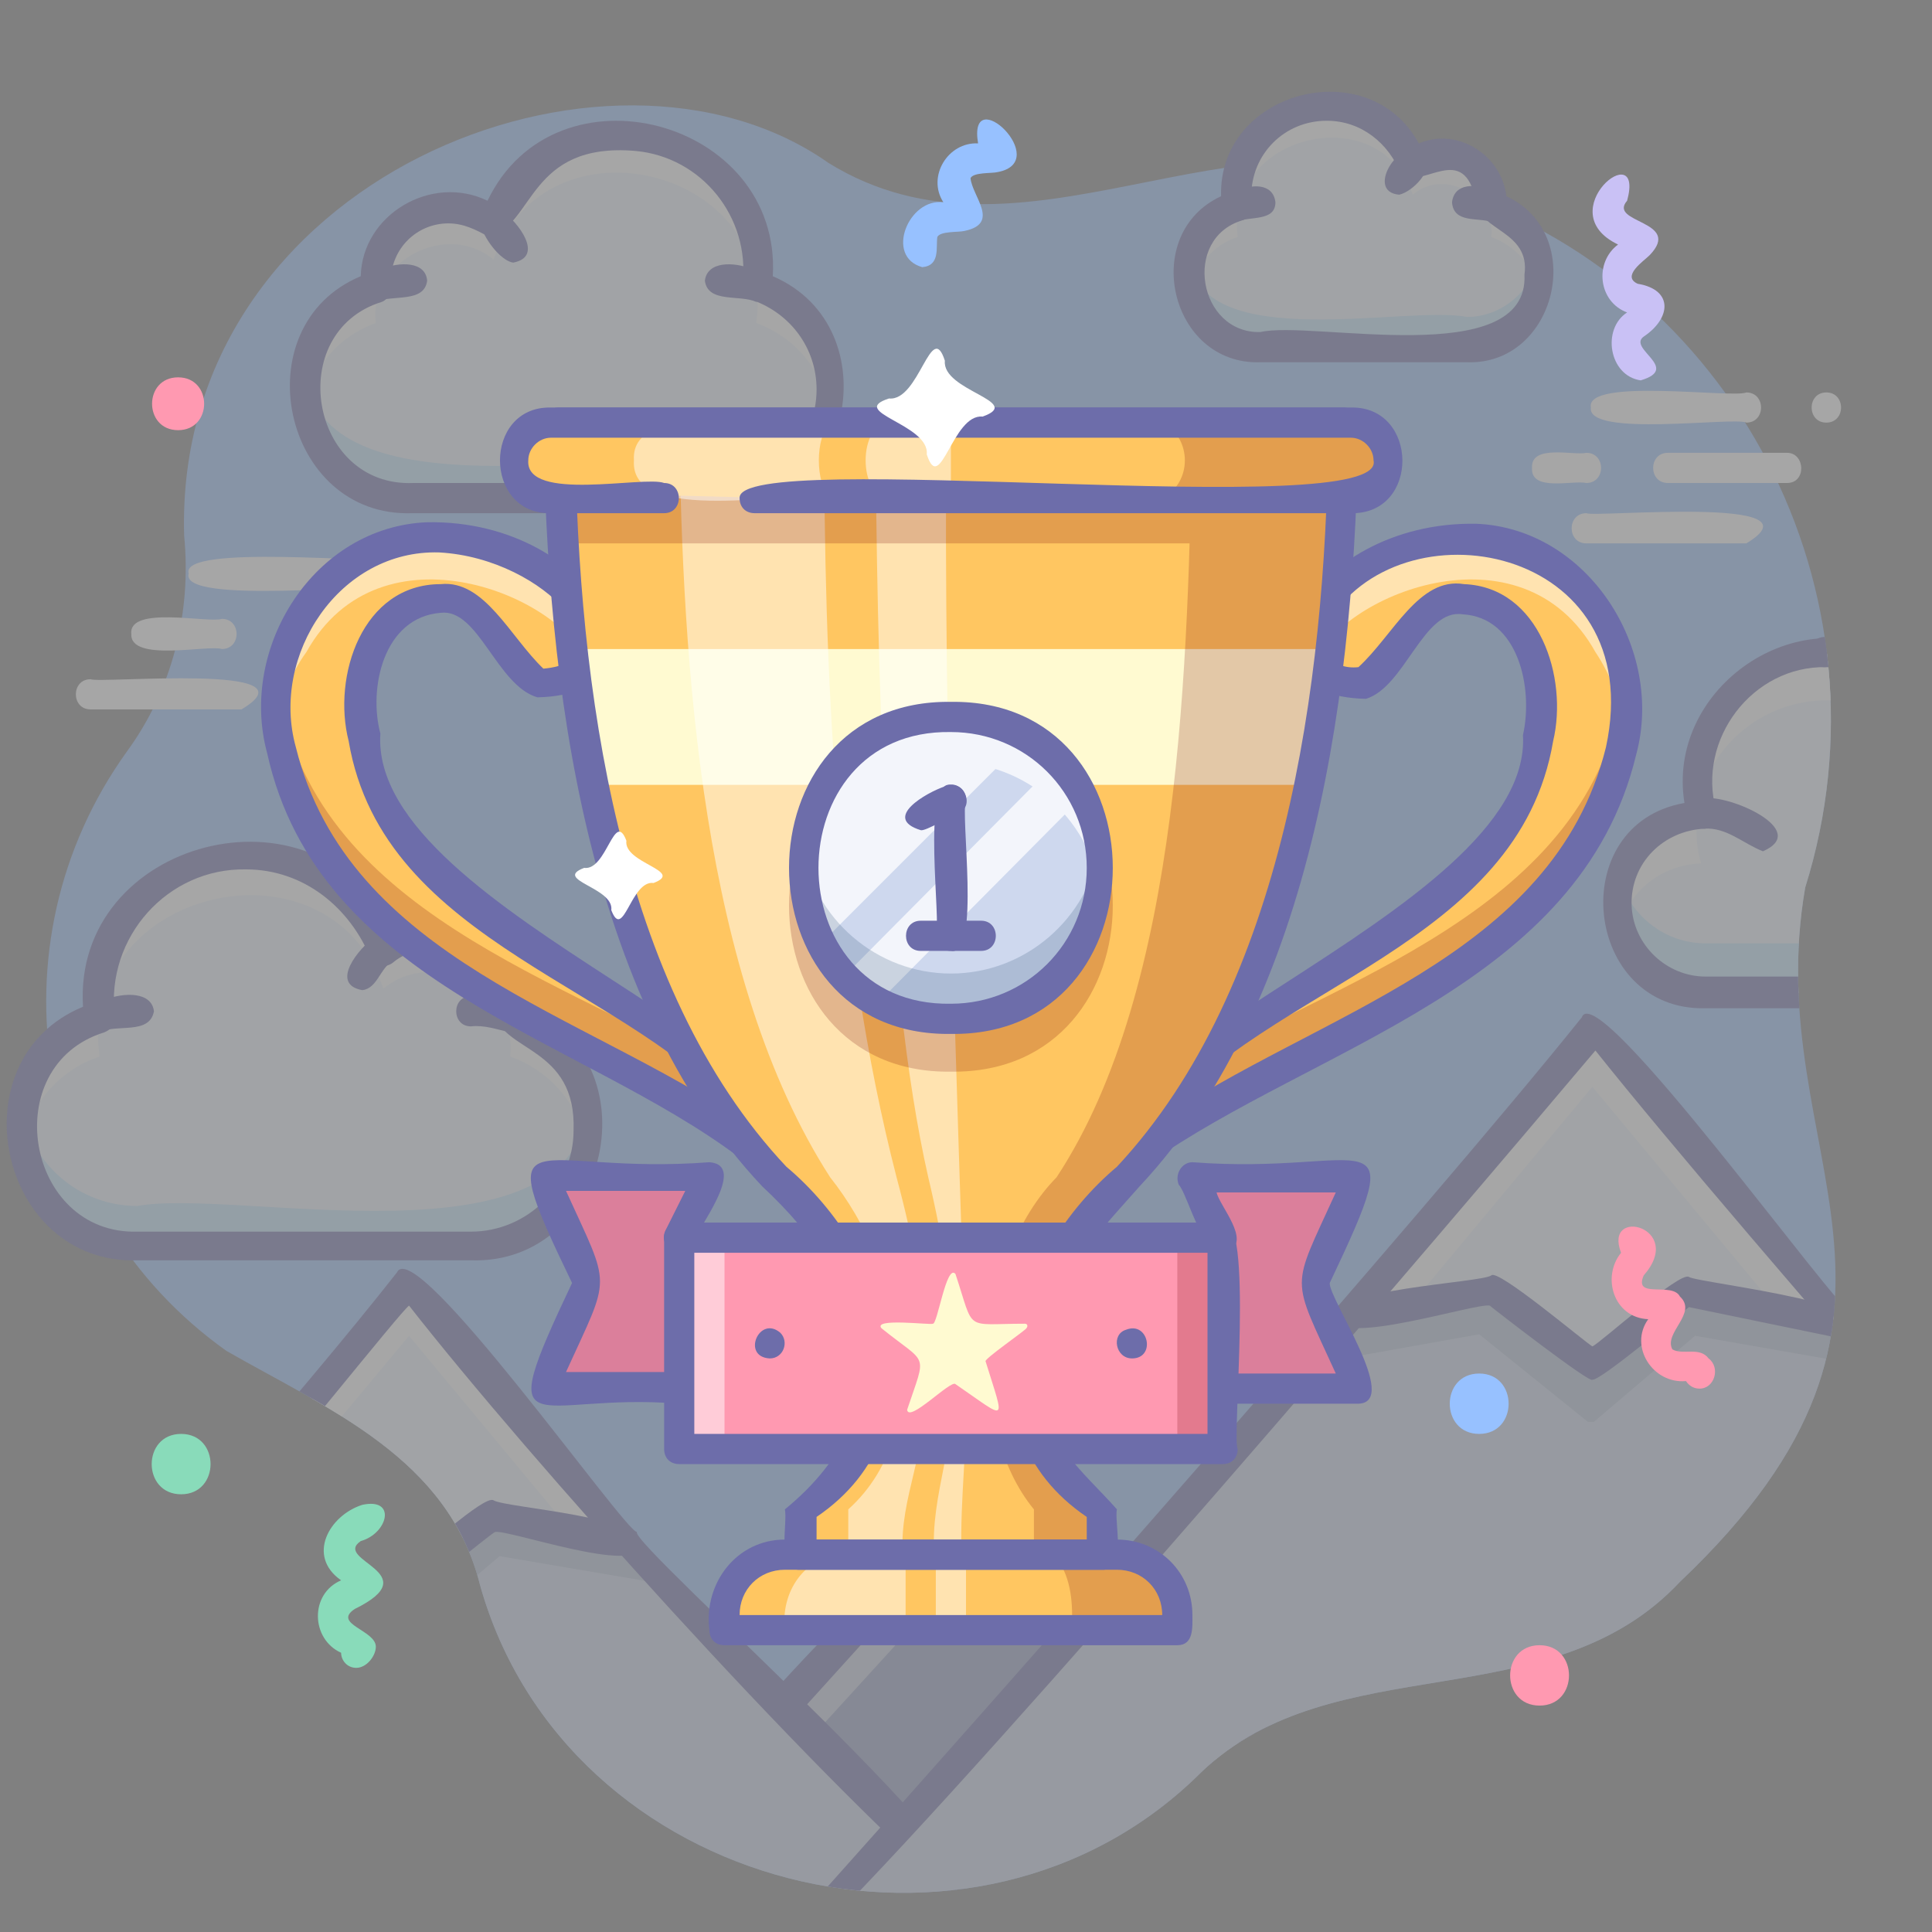 <svg xmlns="http://www.w3.org/2000/svg" xmlns:xlink="http://www.w3.org/1999/xlink" id="Layer_3" x="0" y="0" viewBox="0 0 128 128" xml:space="preserve"><rect x="0" y="0" width="128" height="128" fill="#808080" stroke="none"/><style>.st1{fill:#97c1ff}.st4{opacity:.5;fill:#fff;enable-background:new}.st5{fill:#6d6daa}.st6{fill:#ced8ee}.st7{opacity:.3;fill:#7690a8;enable-background:new}.st8{fill:#eef6ff}.st9{fill:#fff}.st11{opacity:.3;fill:#5cbeff;enable-background:new}.st12{fill:#ffc661}.st13{opacity:.2}.st14{fill:#750000}.st15{opacity:.5}.st16{fill:#fffad1}.st17{opacity:.2;fill:#750000;enable-background:new}.st20{fill:#ff99b1}.st21{fill:#db7f9b}.st22{fill:#89dbba}</style><g opacity=".3"><path class="st1" d="M111.3 104.8c19.1-18.1 5.2-28.2 8.3-46 6.1-19.5-4.7-40.3-24.2-46.4-13.5-6.1-27.7 6.3-40.5-1.6-14.6-10.3-43.4 1-42.7 24.7.5 5.1-.8 10.2-3.8 14.3C-.8 62.6 2.2 80.4 15 89.5c6.8 3.9 14.7 7.1 16.8 15.5 5.7 20.4 32.9 27.3 47.8 12.4 8.8-8.4 23.1-3.4 31.7-12.6z"></path><defs><path id="SVGID_1_" d="M111.3 104.8c19.1-18.1 5.2-28.2 8.3-46 6.1-19.5-4.7-40.3-24.2-46.4-13.5-6.1-27.7 6.3-40.5-1.6-14.6-10.3-43.4 1-42.7 24.7.5 5.1-.8 10.2-3.8 14.3C-.8 62.6 2.2 80.4 15 89.5c6.8 3.9 14.7 7.1 16.8 15.5 5.7 20.4 32.9 27.3 47.8 12.4 8.8-8.4 23.1-3.4 31.7-12.6z"></path></defs><clipPath id="SVGID_2_"><use xlink:href="#SVGID_1_"></use></clipPath><g clip-path="url(#SVGID_2_)"><path fill="#939fc6" d="M46 119.7L64.8 99 89 120z"></path><path class="st4" d="M64.8 99L46 119.7l4.2-.7 14.6-16 18.5 16.1 3.9-.7z"></path><path class="st5" d="M46 120.7c-5.1.3 18.6-21.8 18-22.3.4-.4 1-.4 1.4-.1l22.4 19.4c3 7.8-23-18.3-23-17.3l-18.1 20c-.1.2-.4.3-.7.3z"></path><path class="st6" d="M62.9 125.2L26.7 85.5 0 116v10.2z"></path><path class="st7" d="M20.5 103l6.3 5.1h.4l5.9-5 10.6 1.8-2.3-2.7-8.9-1.8-5.4 4.3-5.8-4.4-8.2 1.5-2.4 2.9z"></path><path class="st8" d="M27.1 85l14.3 17.2-8.9-1.8-5.4 4.3-5.8-4.4-8.2 1.5z"></path><path class="st9" d="M27.1 88.5l10.8 13 3.5.7L27.1 85l-14 16.8 3.4-.6z"></path><path class="st5" d="M27.1 105.7c-.3.3-5.7-4.2-6-4.3-1-.2-8.9 2.6-9 .5-.6-1.8 8.3-2.1 9.1-2.6.5-.4 5.5 3.9 5.9 4.1.6-.3 5-4.4 5.6-4 .8.5 10.4 1.1 9.7 3 0 2-8.8-1.1-9.6-.9-.3.1-5.5 4.5-5.7 4.2z"></path><path class="st5" d="M63.3 125.7c-9.8-8.5-28.3-29.1-36.2-39.2-1.3 1-29.2 37-27.4 28.3 7-7.2 20.4-22.6 26.6-30.5 1.2-2.6 15.1 17.2 15.9 17.2-.6.7 26.3 24.3 21.1 24.2z"></path><path class="st6" d="M155 126.3l-50-57.8-50.6 58.4z"></path><path class="st7" d="M98 88.4l7.2 5.8h.4l6.7-5.7 12 2.1-2.5-3-10.1-2.1-6.2 4.9-6.5-5-9.4 1.7-2.8 3.3z"></path><path class="st8" d="M105.5 68l16.3 19.6-10.1-2.1-6.2 4.9-6.5-5-9.4 1.7z"></path><path class="st9" d="M105.5 72l12.3 14.8 4 .8L105.5 68 89.6 87.1l3.9-.7z"></path><path class="st5" d="M105.5 91.4c0 .4-6.7-4.8-6.8-4.9-.9-.2-10.2 2.8-10.1.8-.7-1.9 9.5-2.3 10.2-2.8.4-.5 6.3 4.5 6.7 4.7.5-.2 5.8-5 6.4-4.6.5.4 15.5 2 9.7 4l-9.7-2c-.3.2-6 5-6.4 4.8z"></path><path class="st5" d="M54.9 127.4c-.8 0-1.3-1-.7-1.7 11.2-12.5 40.5-45.7 50.6-58.3 1-2.8 17.1 19.7 17.9 19.6l33.7 38.1c.8.9-.6 2.3-1.5 1.3-10.9-12.2-39.4-44.5-49.2-56.8-10.2 12.1-39.4 46.3-50.8 57.8z"></path><path class="st8" d="M112.7 54c-2.1-7.2 6.5-13.6 12.7-9.5 5.8-8.1 19.5-4.3 20.2 5.6 8.4 2.7 6.2 15.9-2.6 15.7h-30c-7.6.1-7.9-11.6-.3-11.8z"></path><path class="st9" d="M112.7 57.2c-.3-1-.4-2.1-.2-3.2-3.7.2-6.3 4-5.2 7.5.6-2.5 2.8-4.2 5.4-4.3zM121 46.4c1.6 0 3.1.4 4.4 1.3 5.8-8.1 19.5-4.3 20.2 5.6 2.7.9 4.7 3.2 5.3 6 .8-4-1.4-7.9-5.3-9.3-.7-10-14.4-13.7-20.2-5.6-6-3.9-14.4 1.9-12.9 8.9.8-4 4.4-6.9 8.5-6.9z"></path><path d="M112.7 50.7c-.1-.2-.1-.4-.1-.6 0 .2-.1.4-.1.6 0 .1.1 0 .2 0z" fill="#5cbeff"></path><path class="st11" d="M143 62.5h-30c-2.6 0-4.9-1.7-5.7-4.3-1.1 3.7 1.8 7.5 5.7 7.5h30c5 .1 9-4.7 7.9-9.6-.9 3.8-4.1 6.4-7.9 6.4z"></path><path class="st5" d="M143 66.8h-30c-8.1.2-9.4-12.2-1.4-13.6-1.2-7.4 7.1-13.4 13.7-9.9 6.5-7.9 20.1-3.8 21.3 6.2 8.8 3.4 5.9 17.5-3.6 17.3zm-22-22.6c-4.9-.1-8.6 4.8-7.3 9.5.1.5-.2 1.1-.7 1.2-2.8.1-5 2.3-4.9 5.1.1 2.6 2.3 4.7 4.9 4.7h30c3.9 0 7-3.2 7-7 0-3-1.9-5.7-4.8-6.7-1.7-5.3-5.2-10.9-11.9-10-2.8.3-5.4 1.7-7.1 4-.3.4-.9.5-1.3.3-1.2-.7-2.6-1.1-3.9-1.1z"></path><path class="st5" d="M116.8 56.4c-1.3-.5-2.4-1.6-3.9-1.5-1.3 0-1.3-2 0-2 1.6-.3 7.1 2.1 3.9 3.5zM127.9 47.8c-2.1-1.4-3.9-3.9-7-3.6-1.3 0-1.3-2 0-2 2.3-.5 10.6 3.5 7 5.6z"></path></g><path class="st8" d="M50.1 19c1.4-10.3-14-13.9-17.4-4.2-3.1-2.7-8.3.1-7.8 4.2-7.6 2.4-5.5 14.2 2.4 14h20.5c7.9.3 9.9-11.7 2.3-14z"></path><path class="st11" d="M47.8 30.6c-6.1-1.2-26.6 3.9-27.6-6-2 13 20.9 7.2 27.6 8.4 4.4.1 7.9-4.1 7.1-8.4-.6 3.5-3.6 6-7.1 6z"></path><path class="st9" d="M24.9 21.4c-.5-4.1 4.7-6.8 7.8-4.2 3.4-9.9 18.9-6.1 17.4 4.2 2.5.9 4.3 3 4.8 5.6.6-3.5-1.4-6.9-4.8-8 1.4-10.3-14-13.9-17.4-4.2-3.1-2.7-8.3.1-7.8 4.2-3.3 1.1-5.3 4.5-4.7 8 .4-2.6 2.2-4.7 4.7-5.6z"></path><path class="st5" d="M47.8 34H27.3c-8.6.3-11.3-12.4-3.4-15.7.1-4.1 4.7-6.8 8.4-5 4.5-9.4 19.5-5.4 18.9 5 7.9 3.4 5.2 16-3.4 15.7zM29.7 14.8c-2.1 0-3.8 1.7-3.8 3.8.1.6-.1 1.2-.6 1.4-6.5 2-4.8 12.3 2.1 12h20.5c3.4 0 6.2-2.7 6.2-6.2 0-2.7-1.7-5-4.2-5.9-.4-.2-.7-.6-.7-1.1.5-4.4-2.7-8.4-7.1-8.8-7.1-.6-6.7 4.9-9.7 5.7-.9-.5-1.7-.9-2.7-.9z"></path><path class="st8" d="M47.8 18.6c.8 0 1.6.1 2.4.4"></path><path class="st5" d="M50.1 20c-1.1-.5-3.2.1-3.4-1.4.3-2.6 7 .1 3.4 1.4z"></path><path class="st8" d="M24.9 19c.8-.3 1.6-.4 2.4-.4"></path><path class="st5" d="M24.9 20c-3.5-1.3 3.2-4 3.4-1.4-.2 1.5-2.3.9-3.4 1.4z"></path><path class="st8" d="M32.7 14.8c.5.4 1 1 1.3 1.6"></path><path class="st5" d="M34 17.4c-1.4-.2-3.8-4.4-.7-3.4 1 .7 2.8 3 .7 3.4z"></path><path class="st8" d="M6.6 67.4c-1.5-11.1 15.1-15 18.8-4.5 3.4-2.9 8.9.1 8.4 4.5 8.2 2.6 5.9 15.4-2.6 15.1H9.1c-8.6.3-10.7-12.6-2.5-15.1z"></path><path class="st11" d="M9.1 79.9c6.6-1.2 28.7 4.2 29.8-6.5 2.2 14-22.6 7.8-29.8 9.1-4.8.1-8.5-4.4-7.7-9.1.7 3.8 3.9 6.5 7.7 6.5z"></path><path class="st9" d="M33.8 70c.5-4.4-5-7.3-8.4-4.5C21.8 54.9 5 58.9 6.6 70c-2.7.9-4.7 3.2-5.1 6-.7-3.7 1.5-7.4 5.1-8.6-1.5-11.1 15.1-15 18.8-4.5 3.4-2.9 8.9.1 8.4 4.5 3.6 1.2 5.8 4.9 5.1 8.6-.5-2.8-2.5-5.1-5.1-6z"></path><path class="st5" d="M31.2 83.5H9.1C-.1 83.8-3 70.2 5.5 66.7 4.8 55.6 21 51.4 25.8 61.5c3.9-2.1 8.9.9 9 5.3 8.6 3.4 5.6 17-3.6 16.7zM16.3 57.6c-5.2-.1-9.3 4.5-8.7 9.7.1.5-.2.9-.7 1.1-7.1 2.2-5.2 13.4 2.2 13.2h22.1c3.7 0 6.8-3 6.8-6.7.2-5.6-4.8-5.2-5.2-7.8.1-3.4-4.2-5.5-6.8-3.3-.4.3-1.1.3-1.4-.2-1.4-3.5-4.5-6-8.3-6z"></path><path class="st8" d="M9.1 67c-.9 0-1.7.1-2.6.4"></path><path class="st5" d="M6.6 68.4c-3.6-1.3 3.3-4 3.6-1.4-.3 1.6-2.5.8-3.6 1.4z"></path><path class="st8" d="M33.8 67.4c-.8-.3-1.7-.4-2.6-.4"></path><path class="st5" d="M33.8 68.4c-.9-.2-1.7-.5-2.6-.4-1.3 0-1.3-2 0-2 1.5-.4 5.5 1.2 2.6 2.4z"></path><path class="st8" d="M25.4 62.9c-.6.5-1.1 1-1.4 1.7"></path><path class="st5" d="M24 65.6c-2.2-.4-.2-2.8.8-3.5 1-.8 2.3.8 1.2 1.6-.8.4-1 1.8-2 1.9z"></path><path class="st8" d="M82 13.7c-.9-6.8 9.4-9.3 11.6-2.8 2.1-1.8 5.5.1 5.2 2.8 5 1.6 3.7 9.5-1.6 9.3H83.5c-5.3.2-6.6-7.8-1.5-9.3z"></path><path class="st9" d="M82 15.7c-.9-6.8 9.4-9.3 11.6-2.8 2.1-1.8 5.5.1 5.2 2.8 1.6.6 2.8 1.9 3.1 3.5.5-2.4-.8-4.8-3.1-5.5.3-2.7-3.1-4.5-5.2-2.8C91.3 4.3 81 6.8 82 13.7c-2.3.8-3.7 3.2-3.1 5.6.3-1.7 1.5-3.1 3.1-3.6z"></path><path class="st11" d="M97.2 21c-4-.8-17.5 2.5-18.4-3.8-1.7 8.9 13.9 5 18.4 5.8 3 0 5.4-2.8 4.7-5.8-.5 2.2-2.5 3.8-4.7 3.8z"></path><path class="st5" d="M97.2 24H83.5c-6 .2-8-8.5-2.6-11-.2-7 9.8-9.6 13.1-3.5 2.6-1.1 5.5.8 5.8 3.5 5.4 2.5 3.3 11.2-2.6 11zM87.9 8c-2.8 0-5 2.2-5 5 .1.6.1 1.4-.6 1.6-4 1.2-2.9 7.5 1.2 7.4 3.4-.8 17.8 2.6 17.5-3.8.4-2.9-3-2.9-3.2-4.8-.8-4.2-3.6-.7-5-1.9-.8-2-2.6-3.5-4.9-3.5z"></path><path class="st8" d="M83.5 13.4c-.5 0-1.1.1-1.6.3"></path><path class="st5" d="M81.9 14.7c-3.3-1 2.3-3.9 2.6-1.3 0 1.3-1.7.9-2.6 1.3z"></path><path class="st8" d="M98.8 13.7c-.5-.2-1.1-.3-1.6-.3"></path><path class="st5" d="M98.8 14.7c-.9-.3-2.5.1-2.6-1.3.3-2.6 5.9.2 2.6 1.3z"></path><path class="st8" d="M93.6 10.9c-.4.3-.7.6-.9 1"></path><path class="st5" d="M92.7 12.9c-2.4-.2.3-4.2 1.7-2.7.7 1-.8 2.5-1.7 2.7z"></path><path class="st9" d="M121 28c-1.3 0-1.3-2 0-2s1.3 2 0 2zM118.4 32h-7.9c-1.3 0-1.3-2 0-2h7.9c1.2 0 1.3 2 0 2zM115.7 28c-.8-.4-10.6 1-10.3-1-.4-2 9.4-.6 10.3-1 1.3 0 1.3 2 0 2zM105.1 32c-.9-.2-3.7.6-3.6-1-.1-1.6 2.8-.8 3.6-1 1.3 0 1.3 2 0 2zM115.7 36h-10.6c-1.3 0-1.3-2 0-2 .5.3 15.9-1.2 10.6 2zM21 47c-1.3 0-1.3-2 0-2s1.3 2 0 2zM22.2 43c-.9-.1-3.5.6-3.5-1-.1-1.6 2.6-.9 3.5-1 1.3 0 1.3 2 0 2zM26 39c-.8-.4-14.1 1.1-13.5-1-.6-2 12.8-.6 13.5-1 1.3 0 1.3 2 0 2zM14.7 43c-.9-.3-6.1.9-6-1-.2-1.9 5.1-.7 6-1 1.3 0 1.3 2 0 2zM16 47H6c-1.3 0-1.3-2 0-2 .6.3 15.2-1.1 10 2z"></path></g><path class="st12" d="M49.7 76c-10-7.7-27.8-11.4-31-26.3-1.8-6.4 2.8-13.8 9.6-14.1 8 .2 12.9 5.6 10.4 8.8-.9.6-3.2 2-4.7-.7-6-9.5-11.5-.4-9.9 5.2C24.1 61.6 54.3 70 49.7 76z"></path><g class="st13"><path class="st14" d="M48.4 71.4c-10.7-6.5-27.9-10.9-30-26.1-1 11.5 9.7 18.5 18.1 23.2 4.4 2.6 10.2 4.8 13.1 7.6 2.1-.2-.3-3.8-1.2-4.7z"></path></g><g class="st15"><path class="st9" d="M20.3 43.2c4.9-8.8 17.1-3.7 18.7.9 1.1-11.4-22.7-12-20.6 4.2.2-1.8.8-3.6 1.9-5.1z"></path></g><path class="st5" d="M49.9 77.1c-.3 0-.6-.1-.9-.4-10.6-8-27.9-11.4-31.3-26.8-1.9-7 3.1-15 10.6-15.3 11.3-.2 17 11.4 7.3 11.6-2.7-.8-3.9-5.9-6.4-5.6-3.8.3-4.8 5-4 8-.8 12.1 33.5 21.9 24.7 28.5zm.5-1.8zM29.1 36.6c-6.6-.2-11.2 6.8-9.5 12.9 3.5 14.1 19.2 17.6 29.8 24.9-7.3-9.1-24-11.7-26.3-25.3-1.1-4.3.9-10.4 6.1-10.4 2.9-.3 4.6 3.5 6.8 5.6 5.8-.5.3-7.3-6.9-7.7z"></path><path class="st12" d="M76.3 76c10-7.7 27.8-11.4 31-26.3 1.8-6.4-2.8-13.8-9.6-14.1-8 .2-12.9 5.6-10.4 8.8.9.6 3.2 2 4.7-.7 6-9.5 11.5-.4 9.9 5.2 0 12.7-30.2 21.1-25.6 27.1z"></path><g class="st13"><path class="st14" d="M77.6 71.4c10.7-6.5 27.9-10.9 30-26.1 1 11.5-9.7 18.5-18.1 23.2C85 71 79.2 73.2 76.3 76c-2.1-.1.4-3.7 1.3-4.6z"></path></g><g class="st15"><path class="st9" d="M105.7 43.2c-4.9-8.8-17.1-3.7-18.7.9-1.1-11.4 22.7-12 20.6 4.2-.2-1.8-.9-3.6-1.9-5.1z"></path></g><path class="st5" d="M76.1 77.1c-8.9-6.5 25.5-16.4 24.8-28.4.7-3.1-.3-7.8-4-8-2.6-.4-3.8 4.8-6.4 5.6-9.7-.2-4-11.8 7.3-11.6 7.4.3 12.5 8.3 10.6 15.3-3.7 15.4-21.3 19.3-32.3 27.1zM97 38.7c5 .2 6.9 6.2 5.9 10.4-2.3 13.6-19 16.2-26.3 25.3 10.5-7.3 26.3-10.8 29.8-24.9 2.9-13.5-13.8-16.4-18.5-8.1-1 1.6.4 3 2.1 2.8 2.3-2.1 4-6 7-5.5z"></path><path class="st12" d="M37 28c.4 17 2.3 36.8 14.3 50 6.5 5.4 10.4 16.7 1.7 22v3h20v-3c-8.7-5.4-4.7-16.6 1.7-22 12-13.1 13.9-33 14.3-50H37z"></path><path class="st16" d="M37.9 43c.2 3 .6 6 1.2 9H87c.6-3 1-6 1.2-9H37.9z"></path><path class="st4" d="M61.3 91.2c.2-4.3-.8-9.1-1.9-13.2-4.1-15.9-4.8-33.6-4.8-50H45c.2 16.2 1.5 36.8 10 50 4.7 5.9 7.3 16.5 1.2 22v3h3.6c-.2-4 1.7-6.6 1.5-11.8z"></path><path class="st4" d="M64 91.2c-.6-19.7-1.5-41.8-1.3-63.2H58c.1 15.4.5 36.8 3.5 50 1 4.2 1.8 8.9 1.6 13.2.4 4-1.5 7.9-1.2 11.8h1.8c-.1-4 .4-6.6.3-11.8z"></path><g class="st13"><path class="st14" d="M79 28c-.3 15.8-.7 37.4-9 50-5.2 5.3-6.1 16.4-1.5 22v3h4.2v-3c-8.9-5.3-4.8-16.7 1.8-22C86.7 64.9 88.6 45 89 28H79z"></path><path class="st14" d="M37.5 36h51l.5-8H37z"></path></g><path class="st12" d="M52 103h22c2.7 0 4.3 2.5 4 5H48c-.3-2.5 1.3-5 4-5z"></path><path class="st4" d="M56 103h4v5h-8c-.3-2.5 1.3-5 4-5z"></path><path class="st17" d="M74 103h-4v.2c1 1.4 1.1 3.1 1 4.8h7c.3-2.5-1.3-5-4-5z"></path><path class="st4" d="M62 103h2v5h-2z"></path><path class="st17" d="M63 49c14.3-.2 14.3 22.2 0 22-14.3.2-14.3-22.2 0-22z"></path><path class="st6" d="M63 47.5c13-.2 13 20.2 0 20-13 .2-13-20.2 0-20z"></path><g opacity=".75"><path class="st9" d="M63 50.5c4.9 0 9.1 3.6 9.9 8.5 2-15.1-21.7-15.1-19.8 0 .8-4.9 5-8.5 9.9-8.5z"></path><path class="st9" d="M63 47.5c-7.6-.2-12.6 8.6-8.6 15L68 48.9c-1.5-.9-3.2-1.4-5-1.4zM71.8 52.7c-.5-.8-1-1.6-1.7-2.3L56 64.6c.7.7 1.4 1.2 2.3 1.7l13.5-13.6z"></path></g><path d="M63 64.5c-4.9 0-9.1-3.6-9.9-8.5-2 15.1 21.7 15.1 19.8 0-.8 4.9-5 8.5-9.9 8.5z" opacity=".2" fill="#2c4b75"></path><path class="st5" d="M63 68.5c-14.3.2-14.3-22.2 0-22 14.3-.2 14.3 22.2 0 22zm0-20c-11.7-.2-11.7 18.2 0 18 5 0 9-4 9-9s-4-9-9-9z"></path><path class="st5" d="M63 63c-.6 0-1-.4-1-1 .4-.8-1-10.4 1-10 .6 0 1 .4 1 1-.4.9 1 10.4-1 10z"></path><path class="st5" d="M65 63h-4c-1.3 0-1.3-2 0-2h4c1.3 0 1.3 2 0 2zM61 55c-2.6-.8.4-2.5 1.6-2.9 1.1-.6 2.1 1.2.9 1.8-.4.1-2.2 1.2-2.5 1.1z"></path><path class="st5" d="M73 104H53c-1.6.1-.8-3.1-1-4 8.2-6.7 5.5-14.9-1.5-21.4C38.8 66.2 36.2 45.2 36 28.1c0-.6.4-1.1 1-1.1h52c.6 0 1 .4 1 1-.2 17.2-2.8 38.1-14.5 50.6-3 3.4-7.2 7.6-6.5 12.6-.3 4 2.8 6.3 5 8.8-.2.8.7 4.1-1 4zm-19-2h18v-1.5c-8.7-5.9-4.8-17.5 2-23.2C85.1 65.4 87.8 45.4 88 29H38.1c.2 16.4 2.8 36.4 14 48.3 6.8 5.7 10.7 17.3 2 23.2v1.5z"></path><path class="st5" d="M78 109H48c-.6 0-1-.4-1-1-.4-3.1 1.8-6 5-6h22c2.8 0 5 2.2 5 5 0 .8.1 2-1 2zm-29-2h28c0-1.7-1.3-3-3-3H52c-1.7 0-3 1.3-3 3z"></path><path class="st12" d="M36.5 28c1.4 1.2 57.9-2.9 55.5 2.5 2.7 5.4-54.4 1.3-55.5 2.5-1.4 0-2.5-1.1-2.5-2.5s1.1-2.5 2.5-2.5z"></path><path class="st4" d="M55 33c-2.3-.6-13.3 1.9-13-2.5-.3-4.4 10.8-1.9 13-2.5-1 1-1 4 0 5zM59 28c-2.2-.1-2.2 5.1 0 5h4v-5h-4z"></path><path class="st17" d="M89.5 33H77c2-1 2-4 0-5 2.2.7 15.5-2 15 2.5 0 1.4-1.1 2.5-2.5 2.5z"></path><path class="st5" d="M89.5 34H50c-.6 0-1-.4-1-1-.2-3.4 43 1.7 42-2.5 0-.8-.7-1.5-1.5-1.5h-53c-.8 0-1.5.7-1.5 1.5-.2 2.8 7.7 1 9 1.5 1.3 0 1.3 2 0 2h-7.5c-4.5.1-4.5-7.1 0-7h53c4.5-.1 4.6 7.1 0 7z"></path><path class="st20" d="M45 82h35.5v14H45z"></path><path class="st4" d="M45 82h3v14h-3z"></path><path class="st17" d="M78 81.8h3v14h-3z"></path><path class="st21" d="M45 92h-9l3-7-3-7h11l-2 4zM81 92h9l-3-7 3-7H79l2 4z"></path><path class="st5" d="M45 93c-9.6-.8-12.5 3.4-7.1-8-5.6-11.6-2.6-7.1 9.1-8 2.6.2-.9 4.5-1.1 5.4-.6 1.2-2.4.3-1.8-.9l1.3-2.6h-7.9c3 6.6 3 5.4 0 12H45c1.3.1 1.3 2.1 0 2.1zM90 93h-9c-1.3 0-1.3-2 0-2h7.5c-3-6.6-3-5.4 0-12h-7.9c.2.9 2.3 3.2.8 3.9-1.6.9-2.7-3.8-3.3-4.4-.3-.7.2-1.5.9-1.5 11.7.9 14.6-3.6 9.1 8-.1 1 4.7 7.9 1.9 8z"></path><path class="st5" d="M81 97H45c-.6 0-1-.4-1-1V82c0-.6.4-1 1-1h36c2.1-.7.6 14.4 1 15 0 .6-.4 1-1 1zm-35-2h34V83H46v12z"></path><path class="st5" d="M51 90c-1.9-.1-.7-2.9.7-1.7.6.6.2 1.7-.7 1.7zM75 90c-1.1 0-1.4-1.6-.4-1.9 1.5-.6 2 1.9.4 1.9z"></path><path class="st16" d="M63.3 84.4c1.3 3.9.5 3.3 4.6 3.3.2 0 .2.2.1.3 0 .1-2.9 2.1-2.7 2.2 1.3 4.2 1.5 3.9-2 1.5-.3-.3-3.1 2.6-3.2 1.7 1.3-3.9 1.4-2.9-1.7-5.4-.6-.7 3.3-.2 3.4-.3.3.1.9-4 1.5-3.3z"></path><path class="st9" d="M62.6 23.9c-.2 2 5.3 2.7 2.5 3.7-2-.2-2.8 5.3-3.7 2.5.2-2-5.3-2.8-2.5-3.7 2 .2 2.8-5.3 3.7-2.5zM41.5 55.7c-.2 1.5 3.9 2 1.8 2.8-1.5-.2-2 3.9-2.8 1.8.2-1.5-3.9-2-1.8-2.8 1.5.2 2-3.9 2.8-1.8z"></path><path class="st20" d="M11.8 25c2.3 0 2.3 3.5 0 3.5s-2.3-3.5 0-3.5z"></path><path class="st22" d="M12 95c2.6 0 2.6 4 0 4s-2.6-4 0-4z"></path><path class="st20" d="M102 109c2.6 0 2.6 4 0 4s-2.6-4 0-4z"></path><path class="st1" d="M98 91c2.6 0 2.6 4 0 4s-2.6-4 0-4z"></path><path d="M108.7 25.2c-2.1-.3-2.6-3.4-.9-4.5-1.9-.7-2.2-3.3-.6-4.5-4.6-2.2 1.8-7.3.6-2.9-1.3 1.5 3.7 1.3 1.5 3.6-.4.4-1.9 1.4-.8 1.9 2.4.4 2.2 2.3.4 3.5-1.1.8 2.5 2.1-.2 2.9z" fill="#c9c1f5"></path><path class="st20" d="M112.6 92c-.4 0-.7-.2-.9-.5-2.2.2-3.8-2.3-2.5-4.1-2.3-.1-3.1-2.8-1.8-4.4-1.2-3.1 4.3-1.7 1.5 1.5-.7 1.6 1.9.4 2.4 1.4 1.2 1.1-1.1 2.4-.5 3.5.7.4 1.8-.2 2.4.6.8.6.4 2-.6 2z"></path><path class="st22" d="M23.6 110.5c-.6 0-1-.5-1-1-2-.9-2.1-3.9 0-4.8-2.3-1.6-.8-4.3 1.4-5 2.3-.5 1.7 1.9-.1 2.4-1.9 1.3 4.5 2.1-.4 4.5-1.5 1 1.4 1.4 1.4 2.5 0 .6-.6 1.4-1.3 1.4z"></path><path class="st1" d="M61.1 17.7c-2.5-.7-.9-4.6 1.4-4.3-1.1-1.7.3-4 2.3-3.9-.7-4.2 5 1.2 1.3 1.9-.4.1-1.6 0-1.8.4.1 1.2 2 3-.4 3.5-.4.1-1.6 0-1.8.4-.1.7.2 1.9-1 2z"></path></svg>